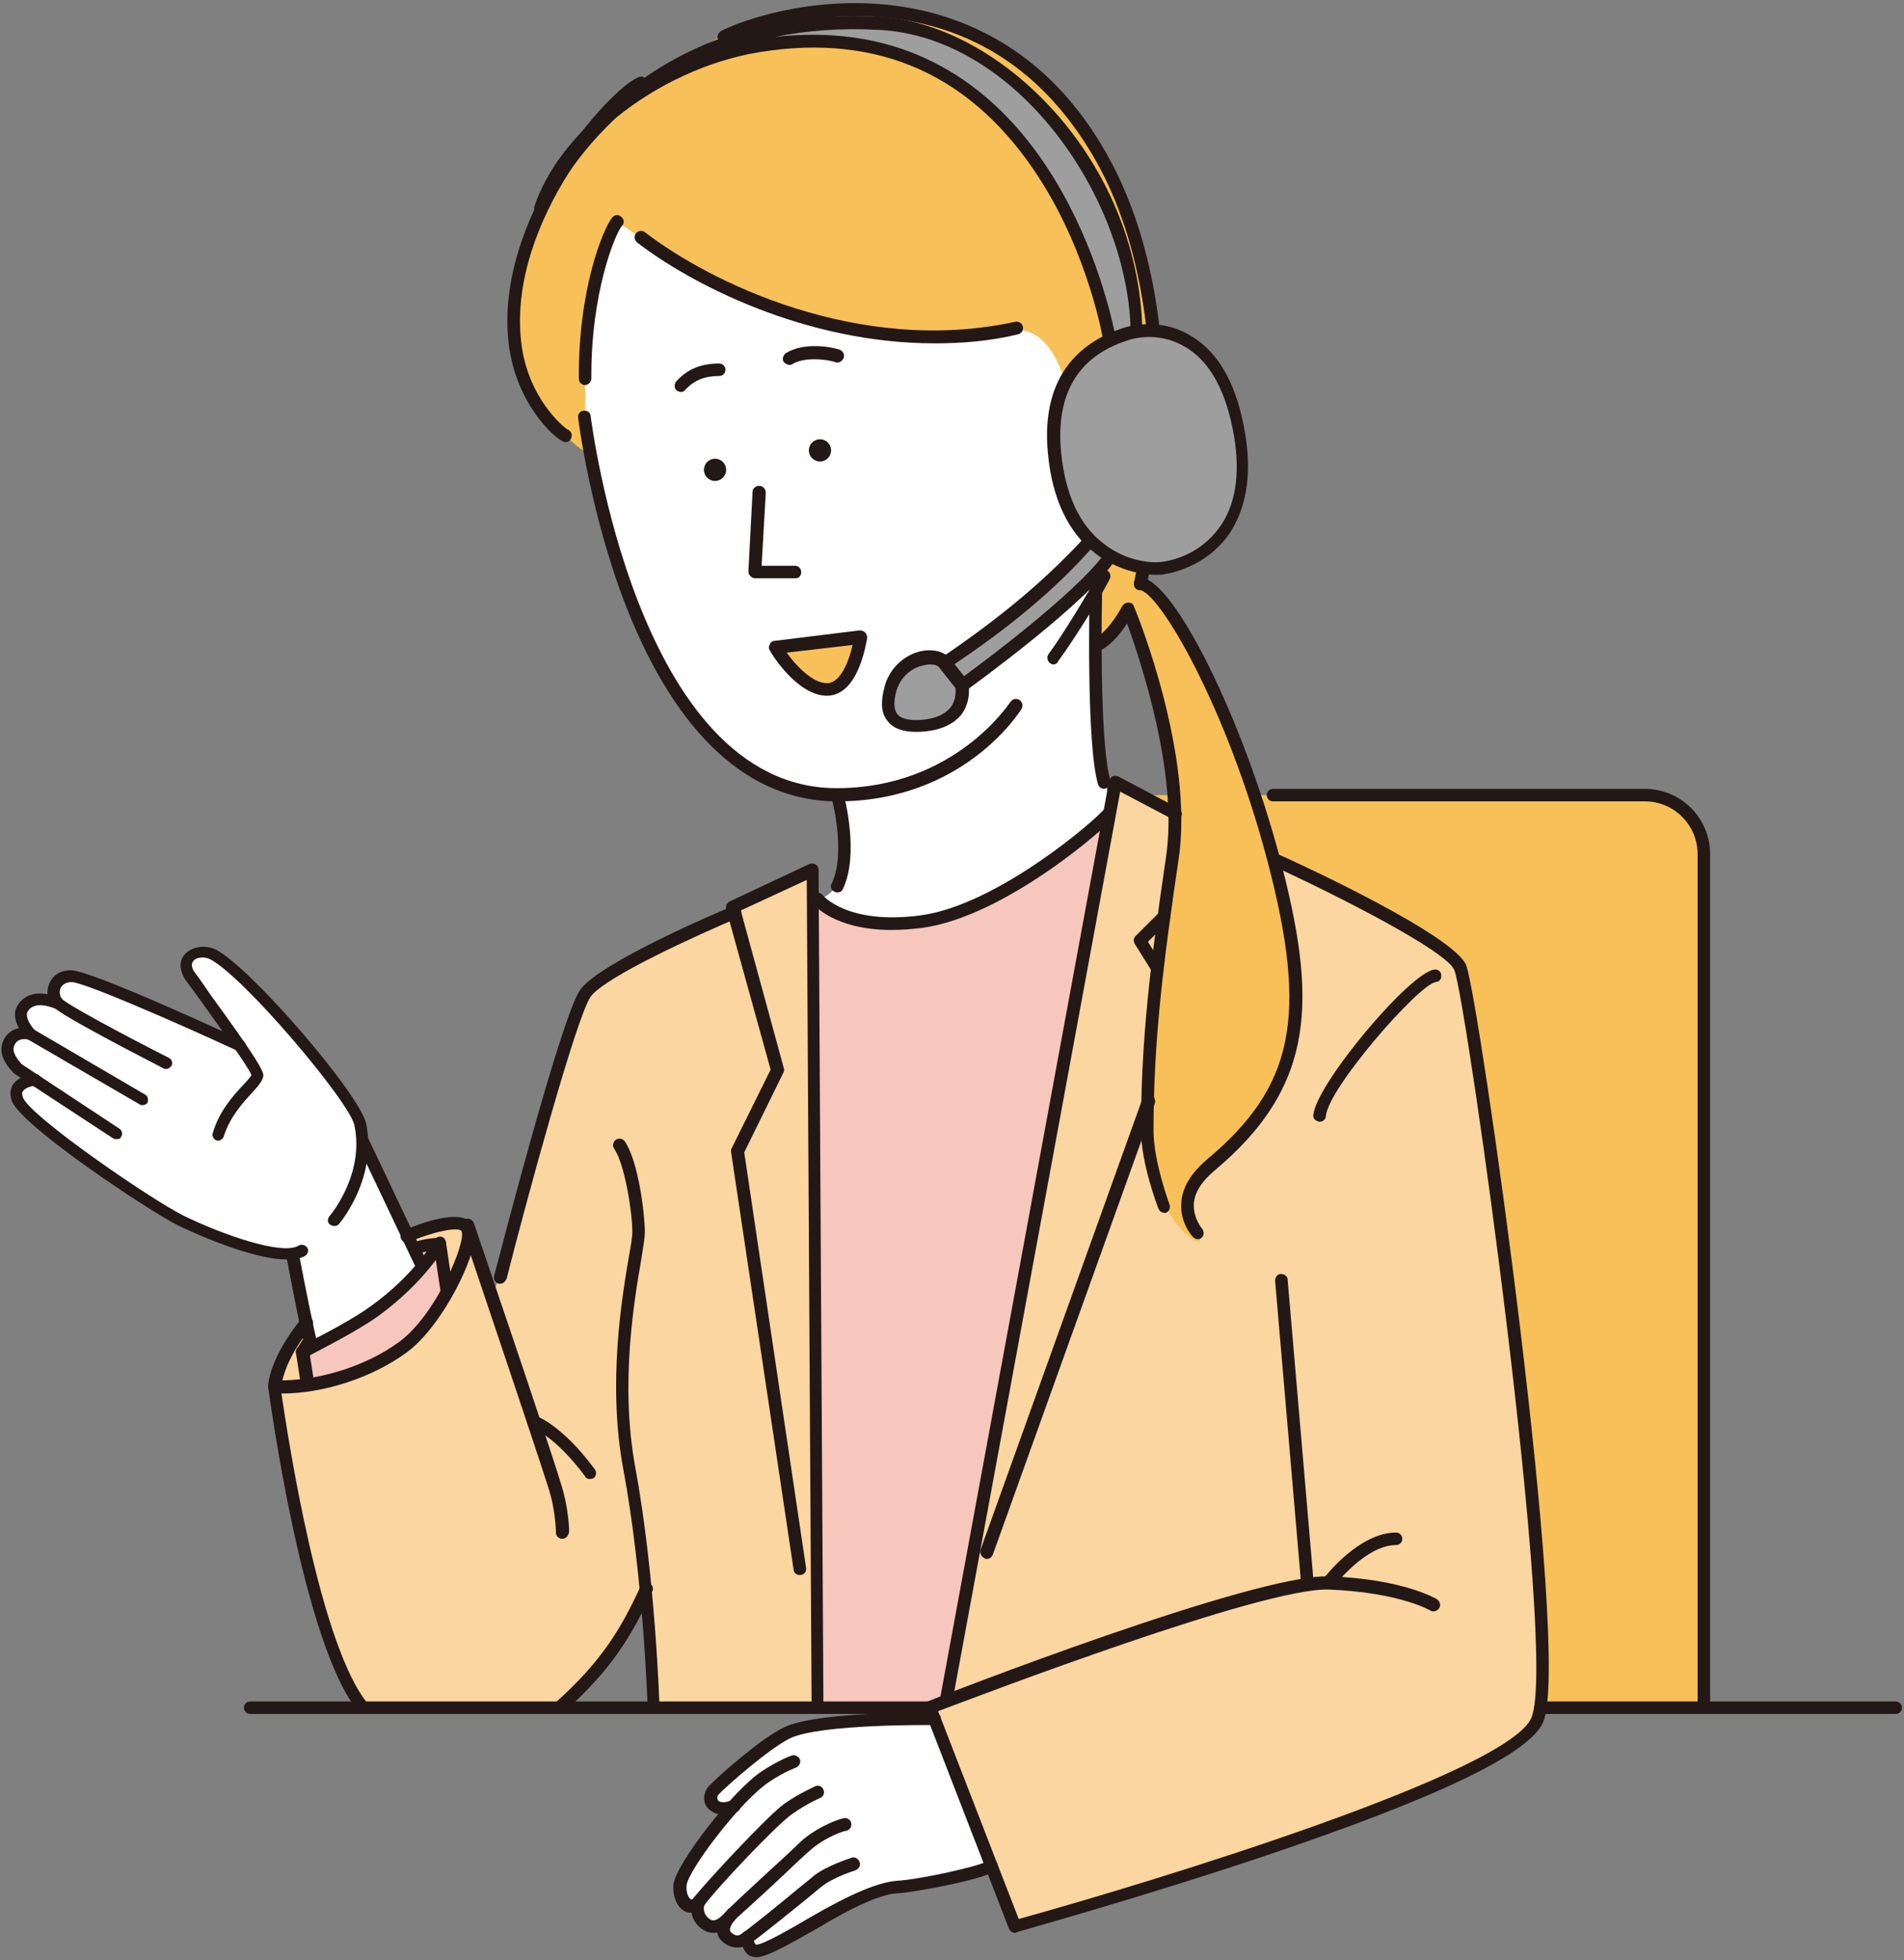 <?xml version="1.0" encoding="utf-8"?>
<!-- Generator: Adobe Illustrator 26.2.1, SVG Export Plug-In . SVG Version: 6.00 Build 0)  -->
<svg version="1.1" id="グループ_408" xmlns="http://www.w3.org/2000/svg" xmlns:xlink="http://www.w3.org/1999/xlink" x="0px"
	 y="0px" viewBox="0 0 274 282" style="enable-background:new 0 0 274 282;" xml:space="preserve">
<rect x="0" y="0" width="274" height="282" fill="#808080" stroke="none"/>
<style type="text/css">
	.st0{fill:#F7C6BD;}
	.st1{fill:#FBD6A0;}
	.st2{fill:#FFFFFF;}
	.st3{fill:#231815;}
	.st4{fill:#F8C058;}
	.st5{fill:#9E9E9F;}
</style>
<g>
	<g>
		<polygon class="st0" points="63.2,178.9 59.9,180 61,181.6 		"/>
	</g>
	<g>
		<path class="st1" d="M44.3,190.8c0,0-0.9,1-1.5,1.7c-0.5,0.8-2.2,3.6-3.3,6.3c-0.2,0.4,3.5,21.9,5.6,28.5c2.6,8.3,3.3,16.1,8.6,18
			l26.8,0.3c3.4-0.5,8-8.3,12.5-17.7l1.1,17.1h23.5l-0.7-120.5l-11.5,5.3l0.2,0.8c0,0-10.9,4.9-12.7,5.9c-1.9,1-8.2,3.8-9.5,7.3
			c-1.3,3.5-12.4,42.6-12.4,42.6s-3.2-9.9-3.8-10.6c-1.1-1.3-7.9,0.3-8.6,1.3l0.9,1.9l3.3-0.7l1.4,6.7c0,0-1.2,2.6-3.3,5.1
			c-2.5,3-5.3,4.5-7.4,5.5c-2,1-6,2.6-8.6,3.2l-1.5-4.8l1.1-0.6L44.3,190.8"/>
	</g>
	<g>
		<path class="st2" d="M41.5,178.5l9.5-16l9.8,19.8c0,0-0.6,1.6-6.1,5.8c-4.4,3.3-10,5.9-10,5.9L41.5,178.5z"/>
	</g>
	<g>
		<path class="st3" d="M60.8,183.2c-0.3,0-0.7-0.2-0.8-0.5l-8.6-18.1c-0.2-0.5,0-1,0.4-1.2c0.5-0.2,1,0,1.2,0.4l8.6,18.1
			c0.2,0.5,0,1-0.4,1.2C61.1,183.2,60.9,183.2,60.8,183.2z"/>
	</g>
	<g>
		<path class="st2" d="M35.8,179.5l7,0.6c0,0,7.2-1.2,9.4-15.4c0.5-3.3-3-7.8-5.6-10.9S34,137.5,29.1,136.7c-0.9-0.1-3.6,0.9-1,4.6
			c1.5,2.1,6.6,9.2,6.6,9.2s-21.3-10.1-23.9-10.3c-2.6-0.2-3.8,2.1-2.5,4.1c0,0-3.7-1.7-5,0.8c-0.8,1.4,1.2,3.8,1.2,3.8
			s-2.4-0.7-3.2,1.3s3.7,5.2,3.7,5.2s-2.7,0.8-2.7,2.1c0.1,3.1,17.1,15,23.7,18.2L35.8,179.5"/>
	</g>
	<g>
		<path class="st4" d="M125.1,245.6h120V122.9c0-4.7-3.8-8.5-8.5-8.5H125.1V245.6z"/>
	</g>
	<g>
		<path class="st2" d="M134.5,247.3c0,0-13.4-0.1-18.7,1.2c-5.2,1.3-12.9,8.7-13.4,9.6s0.4,3.3,3,1.6c0,0-7.5,9.6-7.5,11.6
			c-0.1,2,0.7,3,2.2,3c0,0,0.1,1.6,1.6,2.6c0.9,0.6,2.7,0,2.7,0s-0.2,1.5,0.8,2.1c0.9,0.6,2.1,0,2.1,0s0.1,1.6,1.2,1.6
			c1.1,0,15.7-8.5,18.5-8.7c2.8-0.2,14.7-2.5,15.8-3.5L134.5,247.3z"/>
	</g>
	<g>
		<path class="st0" d="M43.4,194.3l0.7,4.9c0,0,11.5-2.3,14.8-6.4c3.3-4.1,5.1-6.6,5.1-6.6l-0.8-7.2c0,0-3,5.1-7.9,8.7
			C50.8,190.9,45.6,194.1,43.4,194.3z"/>
	</g>
	<g>
		<path class="st2" d="M84.2,59.7c0,0,4.6,40.7,24.4,51.4c5.7,3,11.9,3.3,11.9,3.3s3.9,14-3.3,15.1c0,0,7.9,7.3,23,0.6
			c11.3-5,19.5-13.1,19.5-13.1s-2.7-20.1-2.3-34c0.4-13.9,1-73.3-44-71.7C72.7,12.7,84.2,59.7,84.2,59.7z"/>
	</g>
	<g>
		<path class="st0" d="M117,129.3l0.7,116.3h16.5l2.1-0.9l23.5-127.7c0,0-12,11.7-23.3,14.7C122.8,135.4,117,129.3,117,129.3z"/>
	</g>
	<g>
		<path class="st1" d="M160.5,112.6l-24.3,132.1l-2.4,0.9l12.2,31.6c0,0,70.1-19.7,75.2-29.7s-11.1-108.2-11.1-108.2
			S201.9,131.9,160.5,112.6z"/>
	</g>
	<g>
		<path class="st4" d="M162,84c0,0,3.5-0.5,6.6,4.1c5.6,8.2,13,27.1,16.2,43.1c3.5,17.7,0.9,23.9-7.5,33.5
			c-2.8,3.2-8.9,6.3-4.8,13.3c1.2,2-3.1-0.6-4.6-4.3c-3.5-8.8-1.8-24.2-1-33c0.9-8.8,3.1-18.9,2.6-23.7c-0.4-4.9-1.7-19-7.4-30.3V84
			z"/>
	</g>
	<g>
		<path class="st4" d="M88.8,31.9c-1.2-0.8-5.7,13.6-4.6,24c0.1,0.6,0,3.2,0,3.8s0.2,5.5,0.2,5.5s-10.4-7-10.4-16.5
			c0-14.5,9.4-33.7,23.5-40.1c4-1.8,6-3.8,11-5s22.6-6.1,38.2,5.4s24.3,37.7,17.6,73.1c-1.3,6.7-6.7,11.1-6.7,11.1l0.2-8.1
			c0,0,3.5-9.2,2.6-22.6c-0.4-5.7-1.8,7-7.1-7.7C146.3,34.9,137,65.1,88.8,31.9z"/>
	</g>
	<g>
		<path class="st3" d="M120.5,115.3c-12.7,0-23.1-9.6-30.3-27.8c-5.3-13.5-7-27.3-7-27.4c-0.1-0.5,0.3-1,0.8-1c0.5-0.1,1,0.3,1,0.8
			c0.1,0.5,6.6,53.5,35.4,53.5c17,0,24.9-12.3,25-12.4c0.3-0.4,0.8-0.6,1.3-0.3c0.4,0.3,0.6,0.8,0.3,1.3
			C146.7,102.5,138.6,115.3,120.5,115.3z"/>
	</g>
	<g>
		<path class="st3" d="M114.5,83.2h-5.8c-0.3,0-0.5-0.1-0.7-0.3c-0.2-0.2-0.3-0.4-0.3-0.7l0.6-11.4c0-0.5,0.4-0.9,1-0.9
			c0.5,0,0.9,0.5,0.9,1l-0.6,10.5h4.8c0.5,0,0.9,0.4,0.9,0.9S115,83.2,114.5,83.2z"/>
	</g>
	<g>
		<path class="st4" d="M111.5,93.2l12.2-1.5c0,0-1,7.5-4.8,7.5C115.2,99.2,111.5,93.2,111.5,93.2z"/>
		<path class="st3" d="M119,100.1c-4.3,0-8.1-6.2-8.2-6.5c-0.2-0.3-0.2-0.6,0-0.9c0.1-0.3,0.4-0.5,0.7-0.5l12.2-1.5
			c0.3,0,0.6,0.1,0.8,0.3c0.2,0.2,0.3,0.5,0.3,0.8C124.6,92.7,123.5,100.1,119,100.1z M113.2,93.9c1.3,1.8,3.7,4.4,5.8,4.4
			c2,0,3.2-3.3,3.7-5.5L113.2,93.9z"/>
	</g>
	<g>
		<path class="st3" d="M84.2,55.4c-0.5,0-0.9-0.4-0.9-0.9c-0.1-12.9,3.5-21.6,4.8-23.2c0.3-0.4,0.9-0.5,1.3-0.1
			c0.4,0.3,0.5,0.9,0.1,1.3c-1,1.2-4.5,9.7-4.4,22C85.1,54.9,84.7,55.4,84.2,55.4C84.2,55.4,84.2,55.4,84.2,55.4z"/>
	</g>
	<g>
		<path class="st3" d="M134.5,49.4c-18.6,0-35-8.5-42.8-14.5c-0.4-0.3-0.5-0.9-0.2-1.3c0.3-0.4,0.9-0.5,1.3-0.2
			c9.2,7.1,30.7,17.8,53.3,12.9c0.5-0.1,1,0.2,1.1,0.7c0.1,0.5-0.2,1-0.7,1.1C142.4,49.1,138.4,49.4,134.5,49.4z"/>
	</g>
	<g>
		<path class="st3" d="M81.4,63.6c-0.1,0-0.3,0-0.4-0.1c-1.4-0.6-6.8-5.6-7.8-14.1c-2.1-18,14.3-36.5,18.7-38.3c0.5-0.2,1,0,1.2,0.5
			c0.2,0.5,0,1-0.5,1.2C89.4,14,73,31.6,75,49.2c0.9,8,6.1,12.3,6.7,12.6c0.5,0.2,0.7,0.8,0.5,1.2C82.1,63.4,81.8,63.6,81.4,63.6z"
			/>
	</g>
	<g>
		<path class="st3" d="M164.1,84.9c-0.1,0-0.1,0-0.2,0c-0.5-0.1-0.8-0.6-0.7-1.1c0.1-0.4,8.1-36.4-5.4-60.5
			C152,13,144,6.4,133.9,3.7c-14.1-3.8-27.4,1.3-29.2,2.4c-0.4,0.3-1,0.1-1.3-0.3c-0.3-0.4-0.1-1,0.3-1.3c2.1-1.2,15.7-6.6,30.6-2.6
			c10.6,2.9,19.1,9.7,25.1,20.5c13.8,24.7,6,60.3,5.6,61.8C164.9,84.6,164.6,84.9,164.1,84.9z"/>
	</g>
	<g>
		<path class="st3" d="M172.4,178.3c-0.2,0-0.5-0.1-0.7-0.3c-0.1-0.1-1.9-2-1.7-4.9c0.1-2.2,1.4-4.3,3.6-6.2
			c12.6-10.5,14.7-20.6,8.8-43c-5.8-22.1-15.6-38.8-18.4-39c-0.5,0-0.9-0.5-0.8-1c0-0.5,0.5-0.9,1-0.8c4.8,0.4,14.7,20.4,20,40.4
			c5.3,20.2,5.3,32.6-9.4,44.9c-1.9,1.6-2.9,3.2-3,4.8c-0.1,2.1,1.2,3.6,1.2,3.6c0.3,0.4,0.3,1-0.1,1.3
			C172.8,178.2,172.6,178.3,172.4,178.3z"/>
	</g>
	<g>
		<path class="st3" d="M167.6,174.5c-0.4,0-0.7-0.2-0.9-0.6c-0.1-0.3-2.5-6.5-2.5-11.3c0-12.8,1.3-23.7,3.6-39.3
			c1.8-12-3.7-28.3-5.6-33.6c-0.8,1.2-2,2.8-3.5,3.7c-0.4,0.3-1,0.1-1.3-0.3c-0.3-0.4-0.1-1,0.3-1.3c2.1-1.3,3.8-4.6,3.8-4.6
			c0.2-0.3,0.5-0.5,0.9-0.5c0.4,0,0.7,0.2,0.8,0.6c0.4,0.9,8.7,21.4,6.4,36.4c-2.3,15.5-3.6,26.4-3.6,39c0,4.4,2.3,10.6,2.3,10.6
			c0.2,0.5-0.1,1-0.5,1.2C167.8,174.5,167.7,174.5,167.6,174.5z"/>
	</g>
	<g>
		<path class="st5" d="M159.7,49c0,0-7.9-49.2-50.5-42.4C94.6,8.9,81.4,19.6,78,30c0,0,11.7-28.6,48.6-26.6
			c17.7,1,36.7,21.1,37.1,44.4L159.7,49z"/>
		<path class="st3" d="M159.7,49.9c-0.2,0-0.3,0-0.5-0.1c-0.2-0.1-0.4-0.4-0.4-0.6c0-0.1-2-12.3-9.2-23.5c-9.5-14.8-23-21-40.3-18.2
			c-7.4,1.2-14.8,4.7-20.6,9.4c-7.1,6.6-10,13.3-10,13.5c-0.2,0.5-0.7,0.7-1.2,0.5c-0.5-0.2-0.7-0.7-0.6-1.2
			c1.7-5.1,5.5-10,10.4-14.1c7.7-7.2,20.1-14.2,39.1-13.2c17.5,0.9,37.5,20.5,38,45.3c0,0.4-0.3,0.8-0.6,0.9l-3.9,1.3
			C159.9,49.9,159.8,49.9,159.7,49.9z M117,5c33,0,42,36.1,43.4,42.8l2.3-0.7C162,28,146.2,5.3,126.5,4.3c-5.5-0.3-10.5,0.1-14.9,1
			C113.4,5.1,115.3,5,117,5z"/>
	</g>
	<g>
		<path class="st5" d="M156.9,77.8c-4.5,4.9-10.5,10.6-20.9,17.6l2.5,3.2c0,0,17.5-12.7,21.3-18.6L156.9,77.8z"/>
		<path class="st3" d="M138.5,99.5c-0.3,0-0.5-0.1-0.7-0.4l-2.5-3.2c-0.2-0.2-0.2-0.5-0.2-0.7c0-0.3,0.2-0.5,0.4-0.6
			c11.1-7.5,16.9-13.3,20.8-17.5c0.3-0.4,0.9-0.4,1.2-0.1l2.9,2.2c0.4,0.3,0.5,0.8,0.2,1.2c-3.8,6.1-20.8,18.4-21.5,18.9
			C138.9,99.5,138.7,99.5,138.5,99.5z M137.3,95.6l1.4,1.7c3.2-2.3,15.9-11.9,19.9-17.2L157,79C153.2,83.2,147.6,88.7,137.3,95.6z"
			/>
	</g>
	<g>
		<path class="st5" d="M161.9,48.1c4-1.3,13.8-1.4,16.5,14.5c2.3,14-6.2,18.4-10.8,19.1c-3.6,0.5-14.4-1.2-15.8-16.6
			C150.8,54.7,156,50,161.9,48.1z"/>
		<path class="st3" d="M166.4,82.7c-2.2,0-5.7-0.7-8.8-3.1c-3.9-3-6.2-7.9-6.8-14.4c-1.1-11.7,5.3-16.2,10.8-18c0,0,0,0,0,0
			c1.2-0.4,5.6-1.5,9.9,1.2c4,2.4,6.6,7.2,7.7,14.1c1,6,0.1,10.9-2.5,14.6c-3.2,4.3-7.8,5.3-9.1,5.5
			C167.3,82.7,166.9,82.7,166.4,82.7z M162.2,49L162.2,49c-7.1,2.3-10.3,7.7-9.5,16.1c0.6,6,2.6,10.4,6.1,13.1
			c3.3,2.6,7,2.9,8.7,2.6c1.2-0.2,5.1-1,7.9-4.8c2.4-3.2,3.1-7.7,2.2-13.2c-1.1-6.4-3.4-10.7-6.9-12.8C167,47.7,163.3,48.6,162.2,49
			z"/>
	</g>
	<g>
		<path class="st5" d="M136,95.4c-1.8-1.7-6.7-0.6-7.8,3.7c-0.8,2.8-0.4,5.3,3.8,5.3c3.3,0,7.1-1.4,6.6-5.8L136,95.4z"/>
		<path class="st3" d="M131.9,105.3c-2,0-3.4-0.5-4.2-1.6c-0.9-1.1-1-2.7-0.4-4.9c0.6-2.4,2.5-4.3,4.8-5c1.8-0.5,3.5-0.2,4.5,0.8
			c0,0,0.1,0.1,0.1,0.1l2.5,3.2c0.1,0.1,0.2,0.3,0.2,0.5c0.2,1.8-0.2,3.4-1.2,4.6C136.4,105,133.5,105.3,131.9,105.3
			C131.9,105.3,131.9,105.3,131.9,105.3z M133.8,95.6c-0.4,0-0.8,0.1-1.2,0.2c-1.8,0.5-3.1,1.9-3.6,3.6c-0.4,1.5-0.4,2.6,0.1,3.3
			c0.4,0.6,1.4,0.9,2.7,0.9c0,0,0,0,0,0c2.2,0,3.9-0.6,4.9-1.7c0.6-0.7,0.9-1.7,0.8-2.9l-2.3-2.9C135,95.7,134.4,95.6,133.8,95.6z"
			/>
	</g>
	<g>
		<path class="st3" d="M120.5,128.4c-0.1,0-0.3,0-0.4-0.1c-0.5-0.2-0.7-0.8-0.4-1.2c2.1-4.4,0-12.4-0.1-12.5c-0.1-0.5,0.2-1,0.7-1.1
			c0.5-0.1,1,0.2,1.1,0.7c0.1,0.4,2.3,8.7-0.1,13.7C121.2,128.2,120.9,128.4,120.5,128.4z"/>
	</g>
	<g>
		<path class="st3" d="M151.6,95.6c-0.2,0-0.4-0.1-0.5-0.2c-0.4-0.3-0.5-0.9-0.2-1.3c1.8-2.4,5.8-8.9,7.2-11.6
			c0.2-0.5,0.8-0.6,1.2-0.4c0.5,0.2,0.6,0.8,0.4,1.2c-1.4,2.8-5.6,9.4-7.4,11.8C152.2,95.4,151.9,95.6,151.6,95.6z"/>
	</g>
	<g>
		<path class="st3" d="M158.9,113.5c-0.4,0-0.8-0.3-0.9-0.7c-1.7-5.9-1.2-26.8-1.2-27.7c0-0.5,0.4-0.9,0.9-0.9
			c0.5,0,0.9,0.4,0.9,0.9c0,0.2-0.5,21.5,1.2,27.2c0.1,0.5-0.1,1-0.6,1.1C159.1,113.4,159,113.5,158.9,113.5z"/>
	</g>
	<g>
		<path class="st3" d="M128.3,133.8c-8.3,0-11.3-3.7-11.4-3.9c-0.3-0.4-0.2-1,0.2-1.3c0.4-0.3,1-0.2,1.3,0.2
			c0.1,0.1,3.6,4.3,14.1,2.9c11.1-1.5,25.4-13.9,26.4-15.3c0.3-0.4,0.9-0.5,1.3-0.2c0.4,0.3,0.5,0.9,0.2,1.3
			c-1.1,1.5-15.8,14.4-27.7,16C131.1,133.7,129.6,133.8,128.3,133.8z"/>
	</g>
	<g>
		<path class="st3" d="M117.7,246.6c-0.5,0-0.9-0.4-0.9-0.9l-0.7-119.1l-9.5,4.4l6.2,22.7c0.1,0.2,0,0.5-0.1,0.7l-5.6,11.4l8.9,59.8
			c0.1,0.5-0.3,1-0.8,1c-0.5,0.1-1-0.3-1-0.8l-9-60.1c0-0.2,0-0.4,0.1-0.5l5.6-11.3l-6.4-23.1c-0.1-0.4,0.1-0.9,0.5-1.1l11.5-5.4
			c0.3-0.1,0.6-0.1,0.9,0.1c0.3,0.2,0.4,0.5,0.4,0.8l0.7,120.6C118.6,246.1,118.2,246.6,117.7,246.6
			C117.7,246.6,117.7,246.6,117.7,246.6z"/>
	</g>
	<g>
		<path class="st3" d="M72,184.7c-0.1,0-0.2,0-0.2,0c-0.5-0.1-0.8-0.6-0.7-1.1c1-3.8,9.7-37.4,12.4-41.2c2.8-3.9,19.9-11.2,21.9-12
			c0.5-0.2,1,0,1.2,0.5c0.2,0.5,0,1-0.5,1.2c-5.2,2.2-19,8.4-21.1,11.3c-2.1,3-9.5,30.3-12.1,40.6C72.7,184.4,72.4,184.7,72,184.7z"
			/>
	</g>
	<g>
		<path class="st3" d="M136.2,245.4c-0.1,0-0.1,0-0.2,0c-0.5-0.1-0.8-0.6-0.7-1.1l24.3-131.9c0.1-0.3,0.2-0.5,0.5-0.7
			c0.3-0.1,0.6-0.1,0.8,0l8.7,4.6c0.4,0.2,0.6,0.8,0.4,1.2c-0.2,0.5-0.8,0.6-1.2,0.4l-7.6-4l-24.1,130.7
			C137,245.1,136.6,245.4,136.2,245.4z"/>
	</g>
	<g>
		<path class="st3" d="M166.6,140.2c-0.3,0-0.6-0.2-0.8-0.4l-2.5-4c-0.2-0.4-0.2-0.8,0.1-1.1l3.4-3.4c0.4-0.4,0.9-0.4,1.3,0
			c0.4,0.4,0.4,0.9,0,1.3l-2.9,2.9l2.1,3.4c0.3,0.4,0.1,1-0.3,1.3C167,140.2,166.8,140.2,166.6,140.2z"/>
	</g>
	<g>
		<path class="st3" d="M142,224.3c-0.1,0-0.2,0-0.3-0.1c-0.5-0.2-0.7-0.7-0.6-1.2l23.3-64.9c0.2-0.5,0.7-0.7,1.2-0.6
			c0.5,0.2,0.7,0.7,0.6,1.2l-23.3,64.9C142.7,224.1,142.4,224.3,142,224.3z"/>
	</g>
	<g>
		<path class="st3" d="M146.1,278.1c-0.4,0-0.7-0.2-0.9-0.6L133,246c-0.2-0.5,0.1-1,0.5-1.2c1.9-0.8,47.1-18.4,57.8-18
			c10.7,0.4,15.3,3.2,15.5,3.3c0.4,0.3,0.6,0.8,0.3,1.3c-0.3,0.4-0.8,0.6-1.3,0.3c0,0-4.4-2.6-14.6-3c-9.5-0.3-49.8,15.1-56.2,17.5
			l11.6,29.9c20.2-5.6,70.6-21.1,73.8-29c3.8-9.4-9.3-102.8-11.1-107.5c-1-2.7-16.7-10.7-26.3-15.1c-0.5-0.2-0.7-0.8-0.5-1.2
			c0.2-0.5,0.8-0.7,1.2-0.5c4.3,1.9,25.7,11.9,27.3,16.1c1.9,5,15.2,98.8,11.1,108.8c-1.8,4.5-14.8,10.8-39.7,19.2
			c-18.1,6.1-35.9,11-36.1,11.1C146.2,278.1,146.2,278.1,146.1,278.1z"/>
	</g>
	<g>
		<path class="st3" d="M191.3,228.6c-0.2,0-0.4-0.1-0.6-0.2c-0.4-0.3-0.5-0.9-0.2-1.3c0.2-0.3,5.1-6.6,10.4-6.6
			c0.5,0,0.9,0.4,0.9,0.9s-0.4,0.9-0.9,0.9c-4.4,0-8.9,5.9-8.9,5.9C191.8,228.5,191.5,228.6,191.3,228.6z"/>
	</g>
	<g>
		<path class="st3" d="M189.9,161.4C189.9,161.4,189.9,161.4,189.9,161.4c-0.6-0.1-1-0.5-0.9-1c0.4-4.4,13.8-20.4,17.4-20.9
			c0.5-0.1,1,0.3,1,0.8c0.1,0.5-0.3,1-0.8,1c-2.5,0.4-15.5,15.3-15.8,19.3C190.8,161,190.4,161.4,189.9,161.4z"/>
	</g>
	<g>
		<path class="st3" d="M188.1,228.2c-0.5,0-0.9-0.4-0.9-0.8l-3.7-43.1c0-0.5,0.3-1,0.8-1c0.5,0,1,0.3,1,0.8l3.7,43.1
			C189.1,227.7,188.7,228.2,188.1,228.2C188.2,228.2,188.1,228.2,188.1,228.2z"/>
	</g>
	<g>
		<path class="st3" d="M94.1,246.6c-0.5,0-0.9-0.4-0.9-0.9c0-0.2-0.6-18.8-3.5-34.3c-2.3-12.3-0.2-24.7,0.8-30.6
			c0.3-1.6,0.5-2.9,0.5-3.5c0-2.9-1.1-9.8-2.6-12c-0.3-0.4-0.2-1,0.2-1.3c0.4-0.3,1-0.2,1.3,0.2c2,2.9,2.9,10.6,2.9,13.1
			c0,0.7-0.2,1.9-0.5,3.8c-1,5.8-3.1,17.9-0.9,29.9c2.9,15.6,3.5,34.3,3.5,34.5C95.1,246.1,94.7,246.5,94.1,246.6
			C94.2,246.6,94.2,246.6,94.1,246.6z"/>
	</g>
	<g>
		<path class="st3" d="M80.5,246.6c-0.3,0-0.5-0.1-0.7-0.3c-0.3-0.4-0.3-1,0.1-1.3c6.6-5.9,9.4-10.5,12.3-16.8
			c0.2-0.5,0.8-0.7,1.2-0.5s0.7,0.8,0.5,1.2c-3,6.5-5.9,11.3-12.7,17.4C80.9,246.5,80.7,246.6,80.5,246.6z"/>
	</g>
	<g>
		<path class="st3" d="M52.3,246.6c-0.3,0-0.5-0.1-0.7-0.3c-8-9.6-12.8-45.2-13-46.7c0-0.3,0-0.5,0.2-0.7c0.2-0.2,0.4-0.3,0.7-0.3
			c5.9,0.2,13-1.9,17.9-5.5c5.4-3.9,9.8-14.6,9-16c-0.5-0.6-4.1,0.1-7.5,1.6c-0.5,0.2-1,0-1.2-0.5c-0.2-0.5,0-1,0.5-1.2
			c1.8-0.8,7.9-3.2,9.7-1c0.4,0.5,0.5,1.3,0.4,2.3c-0.5,4-5.1,12.9-9.8,16.3c-4.9,3.6-11.9,5.9-18,5.9c0.9,6.1,5.5,36.4,12.5,44.7
			c0.3,0.4,0.3,1-0.1,1.3C52.8,246.5,52.5,246.6,52.3,246.6z"/>
	</g>
	<g>
		<path class="st3" d="M80.9,221.4c-0.5,0-0.9-0.4-0.9-0.9c0,0,0-3.1-1.1-6.5c-2.1-6.6-12.4-37.1-12.5-37.4c-0.2-0.5,0.1-1,0.6-1.2
			c0.5-0.2,1,0.1,1.2,0.6c0.1,0.3,10.5,30.8,12.5,37.4c1.2,3.7,1.2,6.9,1.2,7C81.8,221,81.4,221.4,80.9,221.4L80.9,221.4z"/>
	</g>
	<g>
		<path class="st3" d="M84.9,212.8c-0.3,0-0.6-0.1-0.7-0.4c-4.5-6-7.7-7-7.7-7c-0.5-0.2-0.8-0.7-0.6-1.1c0.1-0.5,0.7-0.8,1.1-0.6
			c0.1,0,3.7,1.1,8.6,7.7c0.3,0.4,0.2,1-0.2,1.3C85.3,212.7,85.1,212.8,84.9,212.8z"/>
	</g>
	<g>
		<path class="st3" d="M48.1,176.4c-0.2,0-0.4-0.1-0.6-0.2c-0.4-0.3-0.4-0.8-0.1-1.2c0.1-0.1,5.1-6,3.6-13.1
			c-0.7-3.4-16.1-21.6-20.8-23.9c-0.8-0.4-2-0.3-2.4,0.3c-0.4,0.5-0.1,1.2,0.3,1.7c0.3,0.4,1.1,1.5,2.1,3c6.7,9.2,7.7,11,7.7,11.8
			c-0.1,0.7-0.7,1.4-1.6,2.4c-1.4,1.5-3.2,3.5-4.1,6.3c-0.1,0.4-0.6,0.7-1,0.6c-0.4-0.1-0.7-0.6-0.6-1c0.9-3.2,3-5.5,4.4-7
			c0.5-0.5,1-1.1,1.2-1.4c-0.5-1.3-5.1-7.6-7.3-10.7c-1-1.4-1.9-2.6-2.2-3c-1.3-2-0.5-3.3-0.1-3.7c1-1.1,2.9-1.4,4.4-0.7
			c4.8,2.3,20.8,20.8,21.7,25.1c1.6,7.9-3.8,14.3-4,14.5C48.6,176.3,48.4,176.4,48.1,176.4z M36.2,154.7L36.2,154.7L36.2,154.7z"/>
	</g>
	<g>
		<path class="st3" d="M23.9,153.8c-0.1,0-0.3,0-0.4-0.1c-2.5-1.3-14.8-7.6-15.9-8.9c-0.8-0.9-1-2.2-0.5-3.3
			c0.5-1.2,1.6-1.9,3.1-1.9c0,0,0,0,0,0c2.8,0,21,8.4,24.7,10.1c0.4,0.2,0.6,0.7,0.4,1.1s-0.7,0.6-1.1,0.4
			c-10.4-4.8-22.3-9.9-23.9-9.9c0,0,0,0,0,0c-0.8,0-1.4,0.4-1.6,0.9c-0.2,0.5-0.1,1.1,0.2,1.5c0.7,0.8,8.5,5,15.4,8.5
			c0.4,0.2,0.6,0.7,0.4,1.1C24.5,153.6,24.2,153.8,23.9,153.8z"/>
	</g>
	<g>
		<path class="st3" d="M20.5,159c-0.1,0-0.3,0-0.4-0.1l-16-9.3c-0.1,0-0.1-0.1-0.2-0.1c-1-1-2.4-3.1-1.4-4.8
			c1.5-2.5,4.6-1.8,6.1-1.1c0.4,0.2,0.6,0.7,0.4,1.1c-0.2,0.4-0.7,0.6-1.1,0.4c-0.1,0-2.8-1.3-3.9,0.4c-0.5,0.8,0.5,2.2,1,2.7
			l15.9,9.3c0.4,0.2,0.5,0.8,0.3,1.2C21,158.9,20.8,159,20.5,159z"/>
	</g>
	<g>
		<path class="st3" d="M16.8,163.9c-0.2,0-0.3,0-0.5-0.1l-14.2-9.3c0,0-0.1,0-0.1-0.1c-0.1-0.1-2.3-2.1-1.7-4.2
			c0.7-2.3,2.9-2.6,4.3-2.2c0.4,0.1,0.7,0.6,0.6,1c-0.1,0.4-0.6,0.7-1,0.6l0,0c-0.3-0.1-1.8-0.4-2.2,1c-0.3,0.9,0.7,2,1.1,2.5
			l14.1,9.3c0.4,0.3,0.5,0.8,0.2,1.2C17.4,163.8,17.1,163.9,16.8,163.9z"/>
	</g>
	<g>
		<path class="st3" d="M41.2,181.2c-5.6,0-15.4-4.8-15.6-4.9c-3.7-1.8-22.5-14.2-23.9-17.9c-0.4-1.2-0.1-2,0.2-2.4
			c0.9-1.3,2.9-1.5,3.1-1.5c0.5,0,0.9,0.3,0.9,0.8c0,0.5-0.3,0.9-0.8,0.9c-0.4,0-1.5,0.3-1.8,0.8c-0.1,0.1-0.2,0.3,0,0.9
			c1,2.7,18.3,14.6,23.1,17c5.5,2.7,14.3,5.8,16.6,4.3c0.4-0.2,0.9-0.1,1.2,0.3c0.3,0.4,0.1,0.9-0.3,1.2
			C43.2,181.1,42.3,181.2,41.2,181.2z"/>
	</g>
	<g>
		<path class="st3" d="M44.8,194.6c-0.4,0-0.8-0.3-0.9-0.7c-0.5-1.5-2.6-12.7-2.7-13.2c-0.1-0.5,0.2-1,0.7-1.1
			c0.5-0.1,1,0.2,1.1,0.7c0.6,3.2,2.3,11.8,2.7,13c0.1,0.5-0.1,1-0.6,1.2C45,194.6,44.9,194.6,44.8,194.6z"/>
	</g>
	<g>
		<path class="st3" d="M44.1,199.4c-0.4,0-0.8-0.3-0.9-0.8l-0.6-3.9c-0.1-0.4,0.1-0.8,0.5-1c0.1,0,6.9-3.3,10.3-5.8
			c6.4-4.6,9-9.4,9.1-9.5c0.2-0.4,0.8-0.6,1.2-0.4c0.4,0.2,0.6,0.8,0.4,1.2c-0.1,0.2-2.9,5.2-9.6,10.1c-2.9,2.1-8.2,4.8-9.9,5.7
			l0.5,3.2c0.1,0.5-0.3,1-0.8,1C44.2,199.4,44.1,199.4,44.1,199.4z"/>
	</g>
	<g>
		<path class="st3" d="M64.3,186.6c-0.4,0-0.8-0.3-0.9-0.8l-0.9-5.9c-0.7,0.1-1.7,0.2-2.5,0.6c-0.5,0.2-1,0-1.2-0.4
			c-0.2-0.5,0-1,0.4-1.2c1.7-0.8,4-0.8,4.1-0.8c0.5,0,0.8,0.3,0.9,0.8l1,6.7c0.1,0.5-0.3,1-0.8,1.1
			C64.3,186.6,64.3,186.6,64.3,186.6z"/>
	</g>
	<g>
		<path class="st3" d="M39.5,200.3C39.5,200.3,39.5,200.3,39.5,200.3c-0.5,0-0.9-0.4-0.9-0.9c0-0.2,0.1-3.9,4.8-9.7
			c0.3-0.4,0.9-0.5,1.3-0.1c0.4,0.3,0.5,0.9,0.1,1.3c-4.2,5.2-4.3,8.6-4.3,8.6C40.4,199.9,40,200.3,39.5,200.3z"/>
	</g>
	<g>
		<path class="st3" d="M99.5,275.2c-0.2,0-0.4,0-0.7-0.1c-1.2-0.4-2-2-1.9-3.9c0.2-2.8,8.5-13.6,12.8-16.4c2.3-1.5,4.1-2.2,4.2-2.2
			c0.5-0.2,1,0.1,1.2,0.5c0.2,0.5-0.1,1-0.5,1.2c0,0-1.7,0.6-3.8,2c-4.3,2.8-11.9,13-12,15c-0.1,1.2,0.4,1.9,0.7,2
			c0.1,0,0.3-0.2,0.3-0.2c1.7-2.2,10.7-11.9,13.1-13.6c2.3-1.6,4.3-2.4,4.4-2.5c0.5-0.2,1,0,1.2,0.5c0.2,0.5,0,1-0.5,1.2
			c0,0-1.9,0.8-4,2.3c-2.1,1.4-11,10.8-12.7,13.2C100.8,274.9,100.2,275.2,99.5,275.2z"/>
	</g>
	<g>
		<path class="st3" d="M102.7,278.1c-0.5,0-1-0.1-1.6-0.5c-1.9-1.3-1.8-3.3-1.4-4.3c0.2-0.5,0.7-0.7,1.2-0.5
			c0.5,0.2,0.7,0.7,0.5,1.2c-0.1,0.2-0.4,1.3,0.7,2.1c0.7,0.5,1.4,0,2.4-1.1c0.2-0.2,0.3-0.4,0.5-0.5c0.3-0.3,3.4-3.2,5.9-5.5
			c2-1.8,3.8-3.5,4.3-4c1.8-1.7,4.8-3.1,6.2-3.4c0.5-0.1,1,0.2,1.1,0.7c0.1,0.5-0.2,1-0.7,1.1c-1.1,0.2-3.7,1.4-5.3,2.9
			c-0.5,0.4-2.3,2.1-4.3,4c-3.3,3.1-5.7,5.2-6,5.5c-0.1,0.1-0.2,0.2-0.3,0.3C105.3,276.9,104.1,278.1,102.7,278.1z"/>
	</g>
	<g>
		<path class="st3" d="M106.1,280.2c-0.8,0-1.6-0.3-2.3-1c-1-1-0.6-2.6-0.1-3.3c0.3-0.4,0.8-0.6,1.3-0.3c0.4,0.3,0.6,0.8,0.3,1.3
			c-0.2,0.3-0.4,0.9-0.1,1.1c0.5,0.5,1,0.6,1.4,0.3c0.6-0.3,5.8-4.5,8.3-6.6c1.1-0.9,2-1.6,2.2-1.8c1.9-1.5,5.2-2.5,5.4-2.6
			c0.5-0.2,1,0.1,1.2,0.6c0.2,0.5-0.1,1-0.6,1.2c0,0-3.2,1-4.8,2.3c-0.3,0.2-1.1,0.9-2.2,1.8c-5.3,4.3-8.1,6.5-8.7,6.8
			C107,280.1,106.6,280.2,106.1,280.2z"/>
	</g>
	<g>
		<path class="st3" d="M108.8,281.6c-0.4,0-0.6-0.1-0.9-0.2c-1.1-0.7-1.3-2.1-1.2-2.8c0.1-0.5,0.5-0.9,1-0.8c0.5,0.1,0.9,0.5,0.8,1
			c0,0-0.1,0.7,0.3,1c0,0,0,0,0,0c1.1,0,5.5-2.6,7.9-4c5.7-3.3,9.7-5,12.4-5.2c3.4-0.2,11.9-2.1,12.9-2.8c0.3-0.3,0.8-0.4,1.2-0.1
			c0.4,0.3,0.5,0.9,0.2,1.3c-1,1.3-12,3.3-14.2,3.4c-2.3,0.1-6.2,1.8-11.5,5C112.6,280.3,110.2,281.6,108.8,281.6z M108.7,279.7
			L108.7,279.7z M141.9,267.9C141.9,267.9,141.9,267.9,141.9,267.9C141.9,267.9,141.9,267.9,141.9,267.9z"/>
	</g>
	<g>
		<path class="st3" d="M104.1,261.1c-1.1,0-1.8-0.5-2.3-1c-0.7-0.9-0.6-2.2,0.2-3.1c1.2-1.3,7.6-7,10.9-8.5
			c4.8-2.3,20.9-2.1,21.6-2.1c0.5,0,0.9,0.4,0.9,0.9c0,0.5-0.4,0.9-0.9,0.9c-0.2,0-16.4-0.2-20.8,1.9c-2.9,1.4-9.2,6.9-10.3,8.1
			c-0.2,0.2-0.2,0.6-0.1,0.8c0.2,0.3,0.9,0.5,2,0c0.5-0.2,1,0,1.2,0.5c0.2,0.5,0,1-0.5,1.2C105.3,261,104.7,261.1,104.1,261.1z"/>
	</g>
	<g>
		<path class="st3" d="M245.2,246.6c-0.5,0-0.9-0.4-0.9-0.9V122.9c0-4.2-3.4-7.6-7.6-7.6h-53.5c-0.5,0-0.9-0.4-0.9-0.9
			s0.4-0.9,0.9-0.9h53.5c5.2,0,9.4,4.2,9.4,9.4v122.8C246.1,246.2,245.7,246.6,245.2,246.6z"/>
	</g>
	<g>
		<path class="st3" d="M272.8,246.6h-51.1c-0.5,0-0.9-0.4-0.9-0.9s0.4-0.9,0.9-0.9h51.1c0.5,0,0.9,0.4,0.9,0.9
			S273.3,246.6,272.8,246.6z"/>
	</g>
	<g>
		<path class="st3" d="M133.8,246.6H36c-0.5,0-0.9-0.4-0.9-0.9s0.4-0.9,0.9-0.9h97.8c0.5,0,0.9,0.4,0.9,0.9S134.3,246.6,133.8,246.6
			z"/>
	</g>
	<g>
		<circle class="st3" cx="102.9" cy="67.6" r="1.6"/>
	</g>
	<g>
		<circle class="st3" cx="118" cy="64.8" r="1.6"/>
	</g>
	<g>
		<path class="st3" d="M113.6,52.5c-0.3,0-0.6-0.2-0.8-0.4c-0.3-0.4-0.1-1,0.3-1.3c2.6-1.6,6.5-0.9,7.7-0.5c0.5,0.2,0.8,0.7,0.6,1.2
			c-0.2,0.5-0.7,0.8-1.2,0.6c-1.2-0.4-4.4-0.8-6.2,0.3C113.9,52.5,113.7,52.5,113.6,52.5z"/>
	</g>
	<g>
		<path class="st3" d="M98,56.4c-0.2,0-0.4-0.1-0.6-0.2c-0.4-0.3-0.4-0.9-0.1-1.3c1.6-1.8,3.6-2.6,6.2-2.6c0.5,0,0.9,0.4,0.9,0.9
			s-0.4,0.9-0.9,0.9c-2.1,0-3.6,0.6-4.9,2C98.5,56.3,98.2,56.4,98,56.4z"/>
	</g>
	<g>
		<path class="st3" d="M43.5,195.5c-0.2,0-0.3,0-0.5-0.1c-0.4-0.3-0.5-0.8-0.3-1.3l1.1-1.7c0.3-0.4,0.8-0.5,1.3-0.3
			c0.4,0.3,0.5,0.8,0.3,1.3l-1.1,1.7C44.1,195.4,43.8,195.5,43.5,195.5z"/>
	</g>
</g>
</svg>
